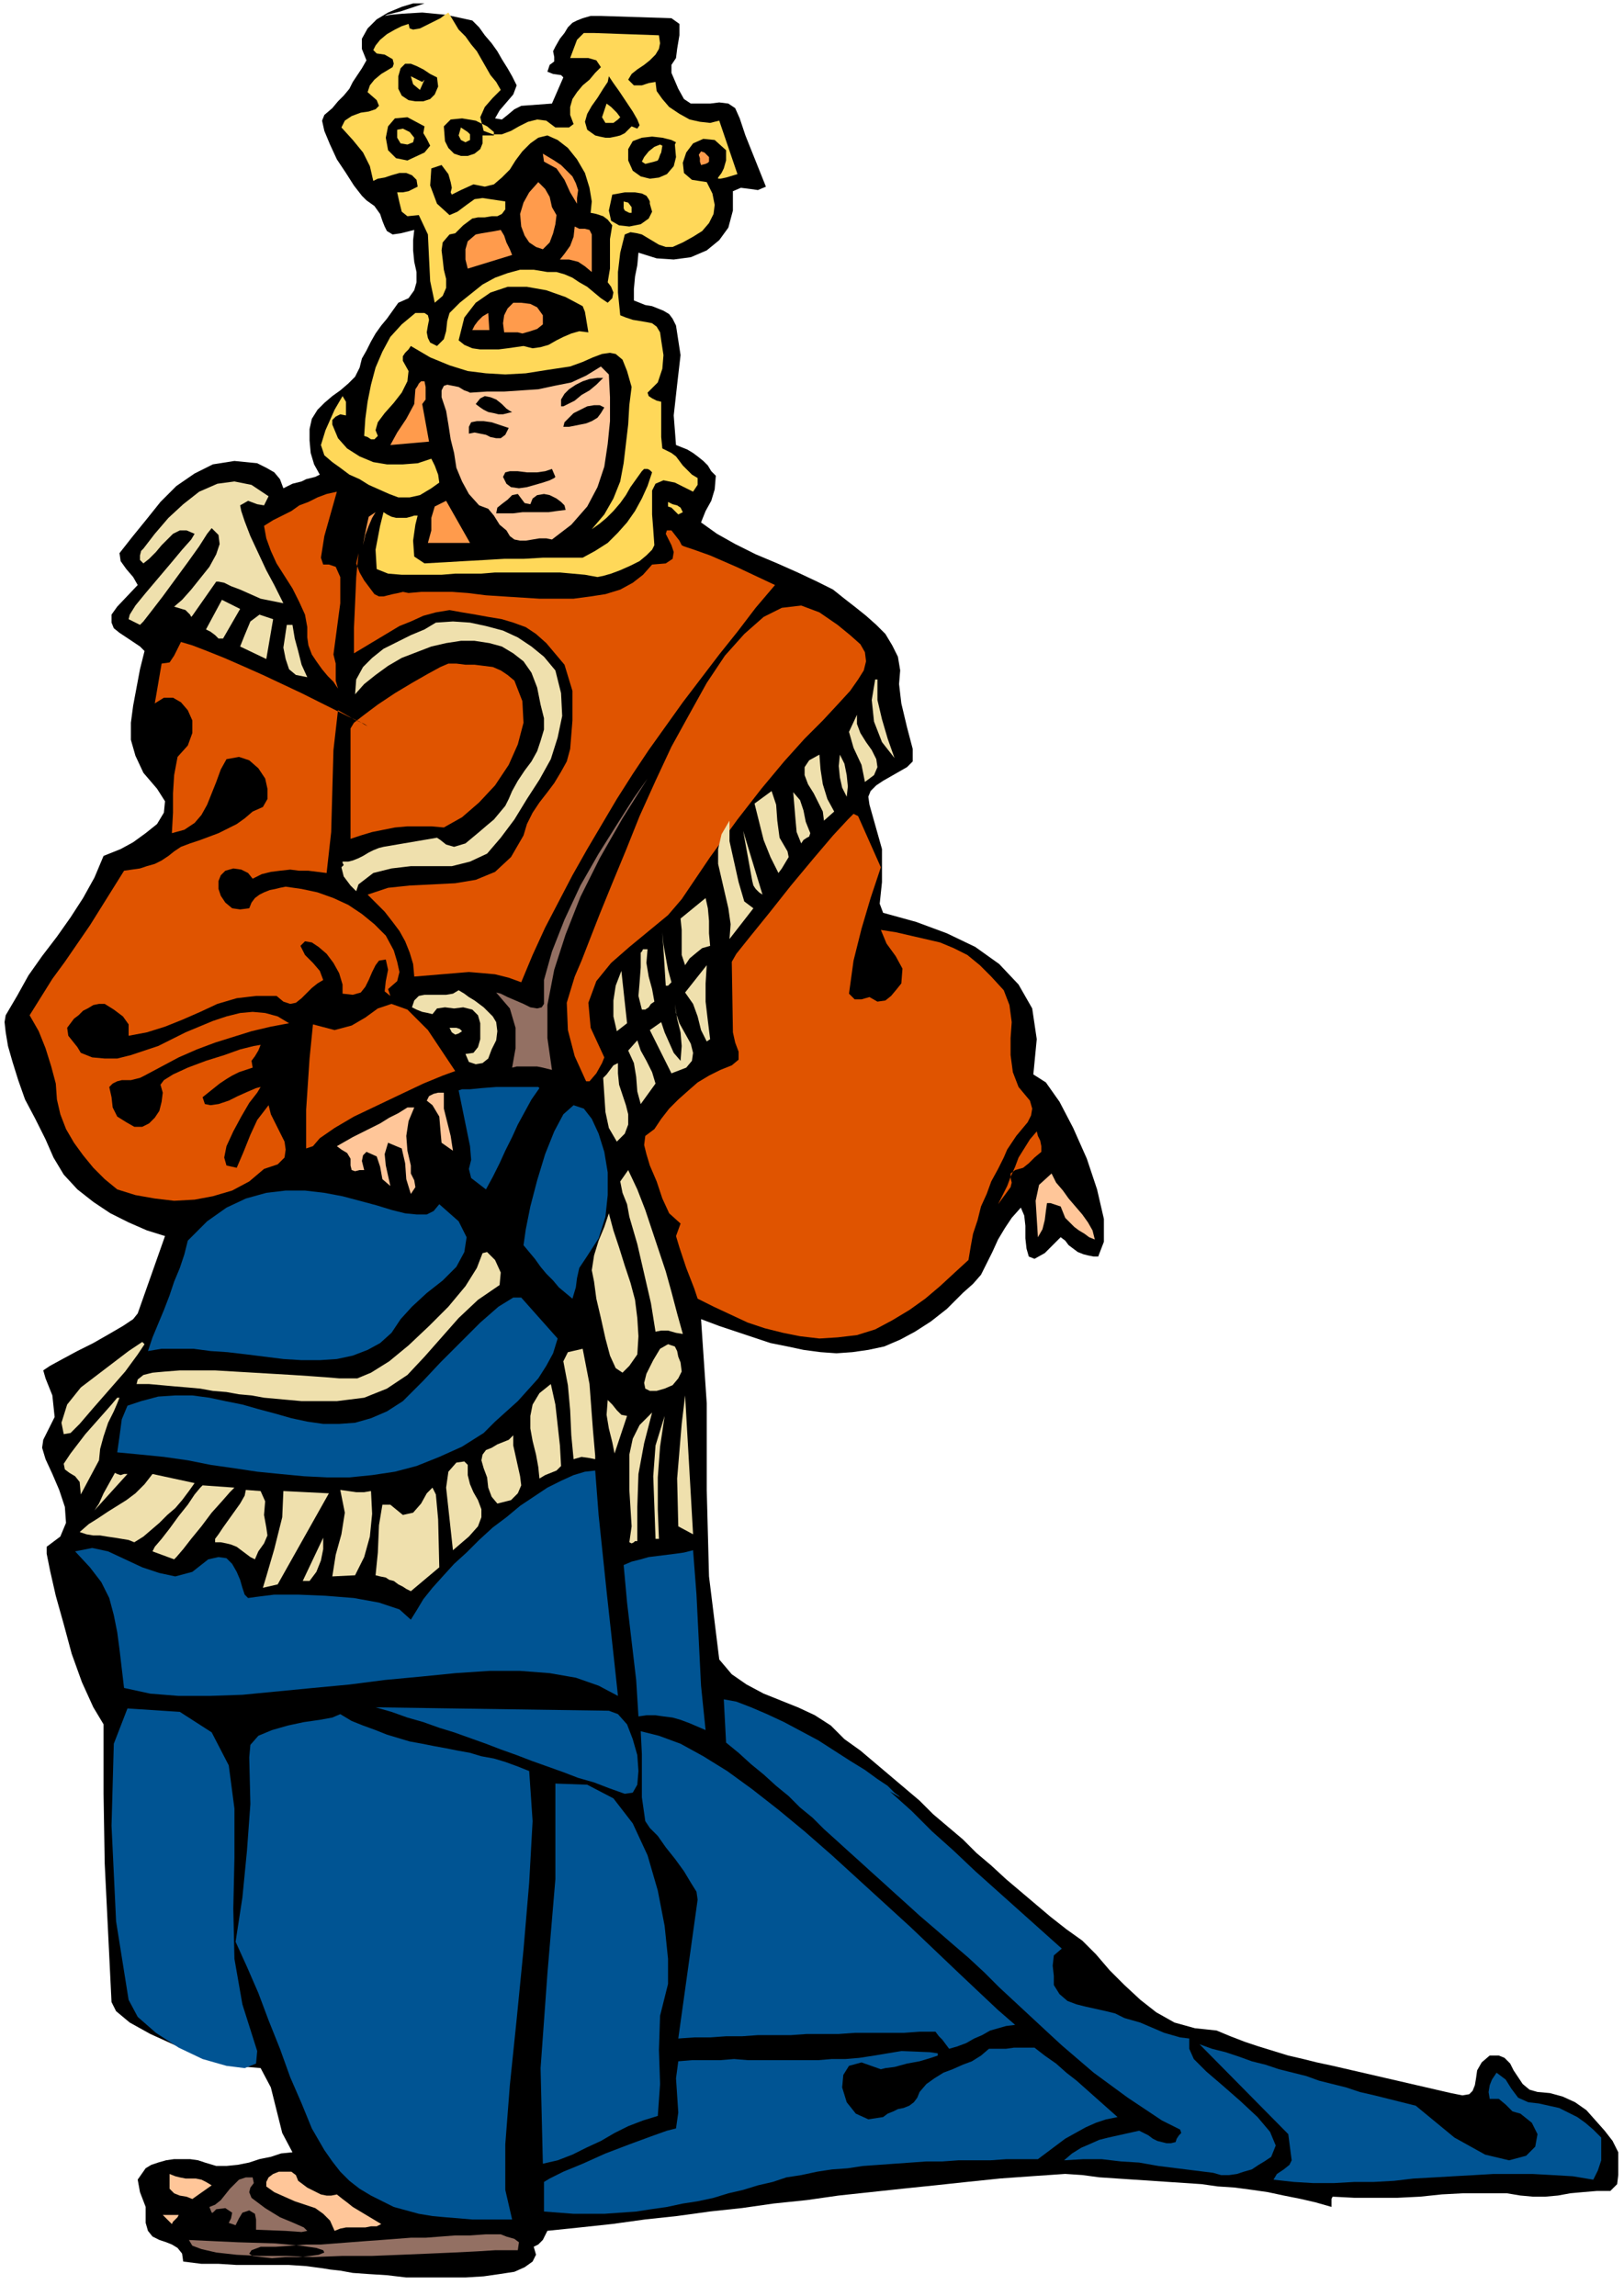 <svg xmlns="http://www.w3.org/2000/svg" fill-rule="evenodd" height="2.017in" preserveAspectRatio="none" stroke-linecap="round" viewBox="0 0 1427 2017" width="1.427in"><style>.pen1{stroke:none}</style><path class="pen1" style="fill:#000" d="m415 18 6 6 5 7 6 7 5 7 4 7 5 8 4 7 4 8-3 8-6 7-6 7-4 7 6 1 5-4 6-5 6-3 27-2 10-23-2-2-7-1-5-2 2-6 4-3v-4l-1-5 2-4 4-7 4-5 3-5 4-4 4-2 5-2 7-2h9l62 2 7 5v10l-2 12-1 8-4 6v7l3 7 3 7 5 9 6 4h17l8-1 8 1 6 4 4 9 5 15 6 15 6 15 6 15-7 3-7-1-8-1-7 3v17l-4 15-8 11-11 9-14 6-15 2-15-1-16-5-1 11-2 10-1 11v10l5 2 5 2 6 1 5 2 5 2 5 3 3 4 3 6 4 26-3 26-3 27 2 26 5 2 5 2 5 3 4 3 5 4 4 4 3 5 4 4-1 12-3 10-5 9-4 10 14 10 16 9 18 9 19 8 18 8 17 8 14 7 10 8 9 7 10 8 9 8 8 8 6 10 5 10 2 12-1 12 2 17 5 21 5 19v11l-5 5-7 4-7 4-7 4-6 4-5 5-2 5 1 7 11 39v29l-2 19 3 8 29 8 27 10 25 12 21 15 17 18 12 21 4 27-3 31 11 7 12 17 12 23 12 27 9 27 6 26v20l-5 13h-4l-5-1-4-1-5-2-4-3-4-3-3-4-4-3-14 14-9 5-5-2-2-7-1-9v-11l-1-9-3-7-8 9-6 9-6 10-5 11-5 10-5 10-7 8-9 8-14 14-14 11-14 9-13 7-14 6-14 3-14 2-14 1-14-1-15-2-14-3-15-3-15-5-15-5-15-5-16-6 5 74v76l2 76 9 73 11 13 13 9 15 8 15 6 15 6 15 7 14 9 12 12 14 10 13 11 13 11 13 11 13 11 12 12 13 11 13 11 12 12 13 11 13 12 13 11 13 11 13 11 14 11 14 10 12 12 12 14 13 13 14 13 14 11 16 9 18 5 19 2 12 5 13 5 12 4 13 4 13 4 13 3 12 3 14 3 13 3 13 3 13 3 13 3 13 3 13 3 13 3 13 3 10 2 6-1 3-3 2-5 1-6 1-7 4-7 7-6h8l5 2 5 5 3 6 4 6 4 6 6 5 7 2 11 1 11 3 11 5 10 7 8 9 8 9 7 9 5 10v20l-1 8-6 6h-12l-12 1-11 1-11 2-11 1h-11l-11-1-12-2h-38l-19 1-19 2-20 1h-38l-19-1-1 2v7l-14-4-13-3-15-3-14-3-14-2-15-2-15-1-14-2-15-1-15-1-15-1-15-1-15-1-15-1-15-2-15-1-29 2-28 2-29 3-28 3-29 3-28 3-28 3-28 4-29 3-28 4-28 3-29 4-28 3-29 4-28 3-29 3-2 4-2 4-4 4-4 2 2 7-3 6-7 5-9 4-13 2-14 2-16 1h-52l-17-2-16-1-14-1-11-2-9-1-6-1-15-2-15-1h-46l-16-1h-15l-16-2-1-7-4-5-5-3-5-2-6-2-6-3-4-5-2-7v-14l-5-13-2-11 7-10 5-3 6-2 7-2 7-1h14l7 1 6 2 10 3h9l10-1 10-2 9-3 10-2 9-3 10-1-9-17-5-20-5-20-9-17-12-1-19-4-21-6-23-9-22-10-18-10-12-10-4-8-3-61-3-61-1-61v-61l-9-15-10-22-9-25-7-26-7-25-5-22-3-15v-6l12-9 5-12-1-14-5-15-6-14-6-13-3-10 1-7 10-20-2-19-6-15-2-7 6-4 11-6 13-7 14-7 14-8 12-7 9-6 4-5 24-68-16-5-16-7-16-8-15-10-14-11-12-13-9-15-7-16-9-18-9-17-6-17-5-16-4-14-2-12-1-9 1-6 10-17 10-18 12-17 13-17 12-17 11-17 10-18 8-19 5-2 10-4 11-6 11-8 10-8 6-10 1-10-7-11-12-14-7-15-4-14v-15l2-15 3-16 3-16 4-16-4-4-6-4-6-4-6-4-5-4-2-5v-7l5-7 18-19-4-7-6-7-5-7-1-7 11-14 13-16 12-15 14-14 16-11 16-8 19-3 20 2 8 4 7 4 5 6 3 8 4-2 4-2 4-1 4-1 4-2 4-1 4-1 4-2-5-9-3-10-1-11v-10l2-9 5-8 6-6 7-6 7-5 7-6 6-6 4-8 2-8 4-7 4-8 4-7 5-7 5-6 5-7 5-7 9-4 5-7 2-7v-9l-2-9-1-10v-9l1-9-12 3-7 1-5-3-2-4-2-5-2-6-5-7-7-5-4-4-7-9-7-11-8-12-6-13-5-12-2-9 2-5 7-6 5-6 5-5 5-6 3-6 4-6 4-6 4-7-4-10v-9l5-9 8-8 10-6 12-5 10-3h10l-21 7-12 3-2 1 5-1 11-1 17-1 21 2 23 5z"/><path class="pen1" d="m403 26 6 6 5 7 5 6 4 7 4 7 4 7 5 6 4 7-7 7-7 8-4 9 3 12 8 3h8l8-3 7-4 8-4 8-2 8 1 8 6h12l4-3-3-8v-7l2-7 4-6 5-6 6-5 5-6 5-5-4-6-7-2h-16l3-8 3-8 6-6h9l57 2 1 7-1 5-3 5-5 5-5 4-6 4-5 4-3 5 5 5h7l6-2 6-1 1 8 5 7 6 7 9 6 9 5 9 2 9 1 8-2 16 47-10 3-5 1h-2v-1l3-4 2-4 2-7v-9l-10-9-10-1-9 4-6 8-3 9 1 9 7 6 13 2 5 10 2 10-1 8-4 8-6 7-8 5-9 5-9 4h-6l-6-2-5-3-5-3-5-3-4-1-6-1-5 2-4 16-2 17v18l2 20 5 2 6 2 6 1 6 1 5 1 4 3 3 5 1 7 2 13-1 12-4 12-9 9 1 3 3 2 4 2 4 1v31l1 10 4 2 4 2 4 3 3 4 3 4 4 4 4 4 5 3v6l-2 3-2 3-16-8-10-2-7 3-3 6v21l1 13 1 14-2 4-5 5-6 5-8 4-9 4-8 3-7 2-5 1-11-2-11-1-11-1h-57l-12 1h-23l-12 1h-35l-12-1-10-4-1-17 4-21 3-12 3 2 4 2 4 1h9l4-1 3-1h3l-2 8-2 14 1 14 9 6 18-1 17-1 18-1 17-1h17l17-1h35l11-6 11-7 9-9 8-9 7-10 6-11 5-11 4-12-2-2-2-1h-3l-2 2-5 7-5 7-4 7-5 7-6 7-6 6-6 5-7 5 11-13 8-14 6-15 3-16 2-17 2-17 1-17 2-16-4-14-4-10-6-5-5-1-7 1-8 3-9 4-11 4-20 3-19 3-18 1-17-1-16-2-16-5-17-7-17-10-2 3-3 3-2 3v4l5 9-1 9-5 10-7 9-8 9-6 8-2 7 2 5-3 3h-3l-3-2-3-1 1-15 2-15 3-15 4-15 6-14 7-13 10-11 12-10h8l3 2 1 4-1 5-1 6 1 5 2 4 6 3 6-6 2-7 1-9 2-7 9-9 10-8 10-8 11-6 11-4 11-3h12l12 2h8l7 2 7 3 6 4 7 4 6 5 6 5 6 4 4-4 1-5-2-5-3-4 2-12v-26l2-12-4-5-4-3-6-2-5-1 1-10-2-12-4-13-7-12-8-10-9-7-9-4-8 2-7 5-7 7-6 8-5 8-7 7-7 6-8 2-10-2-11 5-6 3-2 1-1-2 1-4-1-5-2-7-6-8-9 3-1 15 6 16 11 10 7-3 8-6 7-5 7-1 20 3v7l-3 4-4 2h-5l-6 1h-6l-5 1-4 3-4 3-4 4-3 3-5 1-6 7-1 7 1 8 1 9 2 8v8l-3 7-7 6-4-19-1-20-1-21-8-17-10 1-5-4-2-8-2-9h5l5-1 4-2 4-2-1-6-4-4-5-2h-6l-7 2-6 2-6 1-4 2-3-13-6-12-9-11-10-11 3-6 6-4 8-3 7-1 6-2 3-3-2-5-8-7 2-6 4-5 6-5 5-3 5-3 1-3-1-4-7-4-7-1-3-3 2-4 4-5 6-5 7-4 6-3 6-2 1 4 3 1 6-1 6-3 6-3 6-3 4-3 3-2 9 15zm-30 44-2 2-10-5 2 7 6 5 4-9zm182 41 5 2 2-3-2-5-4-7-6-9-6-9-5-7-4-6-1 5-4 6-5 8-5 7-4 7-2 7 2 7 7 5 4 1 5 1h4l5-1 4-1 4-2 3-3 3-3zm-12-6 2-2-3-4-5-5-4-3-4 12 3 5h7l4-3zm-119 14h10v-3l-6-5-10-5-12-2-10 1-6 6 1 13 3 6 5 5 6 2h6l6-2 5-4 2-5v-7zm-51-8-15-8-11 1-6 7-2 10 2 11 7 7 10 2 15-7 5-6-3-6-3-5 1-6zm-9 10-4-5-6-3-5 1v7l3 5 6 1 5-2 1-4zm49 2v-5l-2-2-3-2-3-2-2 7 2 4 4 2 4-2zm180 4 1-2-4-2-8-2-9-1-9 1-8 3-4 7v10l4 9 7 5 8 2 8-1 7-3 6-7 2-8-1-11zm-12 7 1-6-2-1-5 2-5 4-4 5-2 4 3 2 8-2 3-1 1-2 1-3 1-2zm-26 53v-5l-3-4-4-1v6l1 2 2 1 2 1h2zm-43 82-15-8-17-6-17-3h-17l-15 5-13 9-10 13-5 20 5 4 7 3 7 1h16l8-1 7-1 7-1 8 2 7-1 7-2 7-4 6-3 7-3 7-2 8 1-1-6-1-6-1-6-2-5zM384 68l-6-3-6-4-6-3-5-2h-5l-4 4-2 7v11l3 6 6 4 6 1h7l6-2 4-4 3-7-1-8zm187 111v-2l-1-2-2-3-4-2-6-1h-9l-11 2-3 14 2 9 7 4 9 1 10-2 7-5 3-6-2-7zm29 271-2-4-3-2-4-1-4-2v4l3 1 3 3 3 3 4-2zm-296-85v-12l-3-5-7 12-8 18-4 13 3 9 7 6 7 5 8 6 9 4 8 5 9 4 9 4 8 3h10l9-2 10-6 7-5-1-7-3-8-3-6-12 4-13 1h-14l-12-2-12-5-11-7-8-9-5-12v-4l3-3 4-2 5 1z" style="fill:#ffd859"/><path class="pen1" d="m535 329 1 20v21l-2 20-3 20-6 18-9 17-14 16-17 13-5-1h-6l-6 1-6 1h-5l-5-1-4-3-3-5-6-5-5-8-5-6-8-3-9-10-6-11-5-12-2-13-3-12-2-13-2-12-4-12v-6l2-4 3-1 5 1 5 1 5 3 3 1 2 1 15-1h15l15-1 15-1 14-3 15-3 13-6 13-8 7 7zm-88 47-3-1-6-2-6-2-7-1h-6l-5 1-2 4v6l5-1 5 1 5 1 4 2 5 1h4l4-3 3-6zm3-14-2-1-3-2-4-4-5-4-5-2-5-1-4 2-4 5 4 3 3 2 4 2 5 1 4 1h4l4-1 4-1zm81-4-4-2h-5l-6 1-6 3-6 3-4 4-4 4-1 4h5l5-1 5-1 5-1 5-2 5-3 3-4 3-5zm-1-26h-5l-7 1-6 2-6 3-6 4-4 4-3 5v6h2l4-2 6-3 6-5 7-4 6-5 4-4 2-2zm-33 116-1-4-3-3-4-3-6-3-5-1-6 1-4 3-2 5-5-1-3-4-3-4-5 1-4 4-4 3-5 4-1 5h15l8-1h23l7-1 8-1zm-12-36-6 2-7 1h-9l-8-1h-7l-4 1-2 4 3 6 4 3 7 1 7-1 7-2 7-2 6-2 4-2 1-1-3-7zm439 619 4 8 6 7 5 7 6 7 6 7 5 7 4 7 2 8-5-2-4-3-5-3-4-3-4-4-4-4-2-5-2-5-3-1-3-1-3-1h-3l-1 7-1 8-2 8-4 7-1-16-1-16 3-14 11-10zm-534-71v14l3 12 3 12 2 13-10-7-1-11-1-12-6-10-5-4 2-4 4-2 4-1h5zm-26 13-5 12-2 13 1 13 3 13v7l3 6 1 6-4 6-4-13-1-14-3-13-12-5-3 10 1 10 2 9 2 9-7-6-2-11-3-9-9-4-3 3-1 5 1 4 1 4h-4l-4 1-3-1-1-4v-6l-3-5-5-3-4-3 7-4 7-4 8-4 8-4 8-4 8-5 8-4 8-5h6zm-102 943 4 3 4 3 4 2 4 2 4 2 5 1h4l5-1 5 4 4 3 5 4 5 3 5 3 5 3 5 3 5 3-4 2h-5l-5 1h-17l-5 1-5 2-4-9-6-6-7-5-9-3-9-3-9-4-9-4-7-5v-4l2-4 4-3 5-2h11l4 3 2 5zm-76 4-17 12-5-2-6-1-5-2-4-4v-13l5 2 4 1 5 1h9l5 1 4 2 5 3zm-29 26-1 2-2 2-2 2-1 2-8-8h14z" style="fill:#ffc699"/><path class="pen1" d="M430 290h-15l2-4 3-4 4-4 5-3 1 15zm47-13v8l-5 4-6 2-7 2-4-1h-12l-1-8 1-7 3-6 5-5h7l8 1 6 3 5 7zm-27-53-39 12-2-8v-9l2-7 7-6 5-1 6-1 6-1 5-1 3 5 2 6 3 6 2 5zm70-18v33l-6-5-6-4-8-2h-8l4-5 5-7 3-8 1-9 4 2h5l4 1 2 4zm-31-17-1 8-2 8-3 8-6 6-6-2-6-4-4-6-3-8-1-11 3-10 5-9 8-9 6 6 4 7 2 9 4 7zm18-15 1-7-2-6-3-6-5-5-5-5-6-4-5-3-5-3 1 7 11 6 7 10 5 11 6 10v-5zm116-36v4l-1 1-2 1-4 1-1-3v-3l-1-3 2-3 3 1 2 2 2 2zM319 479l1-6 2-10 2-9 6-4-3 5-3 7-3 8-2 9zm57-2 3-11v-11l3-10 10-5 21 37h-37zm-3-142 1 5v11l-3 4 6 33-34 3 6-11 8-12 7-13 1-13 2-3 1-2 2-2h3z" style="fill:#ff9b4c"/><path class="pen1" d="m297 624-4 35-1 36-1 36-4 36-8-1-8-1h-8l-8-1-9 1-8 1-8 2-8 4-4-5-6-3-7-1-7 2-4 4-2 5v7l2 6 4 6 6 5 7 1 8-1 2-5 3-4 4-3 4-2 5-2 5-1 4-1 5-1 14 2 14 3 14 5 13 6 12 8 11 9 10 10 7 13 3 10 2 9-2 8-8 7 2 6-5-4 1-9 2-10-2-9-6 1-3 4-3 6-3 7-3 6-4 5-7 2-9-1v-8l-3-10-5-9-6-8-7-6-6-4-6-1-4 4 4 8 7 7 6 7 3 8-5 3-5 4-5 5-4 4-5 4-5 1-6-2-6-5h-18l-17 2-17 5-15 7-16 7-15 6-16 5-16 3v-10l-5-7-8-6-8-5h-5l-5 1-5 3-4 2-4 4-4 3-3 4-3 4 1 7 4 5 4 5 3 5 10 4 11 1h11l12-3 12-4 12-4 12-6 12-6 12-5 12-5 12-4 12-3 11-1 11 1 11 3 10 6-16 3-17 4-16 5-16 5-16 6-16 7-15 8-15 8-4 2-4 1-4 1h-8l-4 1-4 2-3 3 2 9 1 9 4 8 8 5 7 4h7l6-3 5-5 4-6 2-8 1-8-2-7 3-4 8-5 13-6 16-6 16-5 14-5 12-3 6-1-2 5-3 5-3 4 1 6-6 2-6 2-6 3-5 3-6 4-5 4-5 4-5 4 2 6 5 1 7-1 9-3 8-4 9-4 7-3 4-1-3 5-7 9-7 12-7 13-6 13-2 10 2 7 9 2 6-14 6-15 6-13 10-13 2 8 4 8 4 8 4 8 1 7-1 7-6 6-12 4-13 11-15 8-17 5-16 3-18 1-17-2-17-3-16-5-11-9-10-10-9-11-8-11-7-12-5-13-3-13-1-14-4-15-5-16-6-15-8-14 10-16 10-16 11-15 11-16 11-16 10-16 10-16 10-16 7-1 7-1 6-2 7-2 6-3 6-4 5-4 6-4 8-3 9-3 8-3 8-3 8-4 8-4 7-5 7-6 9-4 4-7v-9l-2-9-6-9-8-7-9-3-11 2-5 9-4 11-4 10-4 10-5 9-6 7-9 6-11 3 1-18v-17l1-16 3-16 9-10 4-11v-11l-4-9-6-7-7-4h-8l-8 5 6-35 7-1 4-6 3-6 3-6 10 3 13 5 15 6 16 7 18 8 17 8 17 8 16 8 14 7 12 6 9 4 5 3 2 1-3-2-9-4-14-8zm477 138-9 27-8 27-7 28-4 29 5 5h6l7-2 7 4 7-1 5-4 5-6 4-5 1-13-6-11-8-11-5-12 13 2 13 3 13 3 13 3 12 5 12 6 11 9 10 10 11 12 5 13 2 15-1 14v15l2 15 5 13 10 12 2 7-1 6-3 6-5 6-5 6-4 6-4 6-3 7-5 10-6 11-4 11-5 11-3 12-4 12-2 11-2 12-12 11-13 12-13 11-14 10-15 9-15 8-16 5-17 2-16 1-17-2-15-3-16-4-15-5-15-7-15-7-14-7-3-9-7-18-6-18-3-10 4-11-10-9-6-13-5-15-6-14-3-10-2-8 1-8 8-6 6-9 7-9 8-8 9-8 8-7 10-6 10-5 10-4 6-5v-7l-3-8-2-9-1-62 4-7 12-15 17-21 19-24 20-24 17-20 13-14 5-5 4 2 20 45zm-175 28 25-37 24-33 21-27 20-24 18-20 16-16 13-14 11-12 7-10 5-8 2-8-1-8-4-7-9-8-11-9-16-11-16-6-17 2-16 8-17 15-17 19-16 24-15 27-16 29-14 30-14 31-12 30-12 29-11 27-9 23-7 18-6 14-7 23 1 24 6 23 10 22h3l6-7 5-9 2-5-12-26-2-22 7-19 13-16 16-14 17-14 17-14 12-14zM452 598l-6-5-6-4-7-3-8-1-8-1h-8l-8-1h-7l-7 3-11 6-14 8-15 9-15 10-12 9-9 7-3 5v97l9-3 10-3 10-2 10-2 11-1h21l11 1 16-9 15-13 14-15 12-18 8-18 5-19-1-19-7-18zm229-84-34-16-23-10-14-5-6-2-3-1-2-1-2-4-7-9h-4l-1 3 2 4 3 6 2 6-1 6-6 4-12 1-8 9-9 7-11 6-13 4-13 2-15 2h-30l-16-1-16-1-15-1-16-2-14-1h-27l-11 1-5-1-4 1-5 1-4 1-4 1h-4l-4-2-3-4-6-8-4-7-3-8 2-9-2 21-1 23-1 22v22l10-6 10-6 10-6 10-6 10-4 11-5 11-3 12-2 11 2 12 2 11 2 12 2 10 3 11 4 9 6 9 8 16 19 7 23v26l-2 25-3 11-5 9-6 10-6 8-7 9-6 9-5 10-3 10-11 19-14 13-17 7-18 3-20 1-20 1-19 2-18 6 8 8 7 7 7 9 6 8 5 9 4 10 3 10 1 11 12-1 12-1 12-1 12-1 12 1 11 1 12 3 11 4 10-24 11-24 12-23 12-23 13-23 13-22 13-22 14-22 14-21 15-21 15-21 16-21 16-21 16-20 16-21 17-20zM400 941l-24-36-18-18-14-5-12 4-11 8-12 7-15 4-19-5-3 30-3 45v34l6-2 6-7 13-9 17-10 21-10 21-10 19-9 17-7 11-4zM293 575l6-45v-23l-4-9-6-2h-5l-2-6 3-19 11-39-9 2-8 3-8 4-8 3-7 5-8 4-8 4-8 5 2 11 4 11 5 11 7 11 7 11 6 12 5 11 2 11v9l1 7 3 8 4 6 5 7 5 6 5 5 4 6-2-7v-15l-2-8zm622 437v-5l-1-5-2-4-1-4-6 7-5 8-5 8-3 8-4 9-3 8-4 8-4 8 11-15 1-4-1-4v-4l4-3 7-2 5-4 5-5 6-5z" style="fill:#e05400"/><path class="pen1" d="M771 597v18l4 17 5 17 6 17-11-14-7-18-2-19 3-18h2zm-11 90 8-6 3-7-1-7-4-8-5-7-5-8-3-8v-8l-7 15 4 14 7 15 3 15zm-27 26-9 8-1-8-4-8-4-8-5-8-3-8v-7l4-6 9-5 1 13 2 13 4 13 6 11zm11-13-4-8-2-9-1-10 1-10 4 8 2 10 1 10-1 9zm-52 48-7-12-2-15-1-14-4-12-15 11 4 16 4 16 6 15 7 14 3-4 3-5 3-5-1-5zm20-16-4-10-2-10-3-9-6-7 1 12 1 12 1 11 4 10 2-3 3-2 2-1 1-3zm-58 60 8 6-21 27 1-13-2-14-3-13-3-13-3-13v-13l3-13 7-12v18l4 18 4 18 5 17zm16-6-3-2-3-3-2-3-1-4-8-44 17 56zm-46 45-1-11v-11l-1-11-2-9-22 18 1 10v22l3 9 4-6 6-5 5-4 7-2zm-34 32-1 1-1 1-1 1h-2l-3-47 1 11 2 11 2 11 3 11zm-21-29-1 12 2 12 3 11 2 11-3 2-2 3-3 2h-3l-3-12 1-12 1-13v-13l1-1 1-2h4zm55 79-3 2-5-10-3-12-4-11-7-10 19-24-1 16v16l2 17 2 16zm-82-7-3-13v-14l2-13 5-13 5 46-9 7zm48 37 13-5 5-6 1-7-2-8-5-9-5-9-3-9-1-8 2 13 3 12 1 12-1 13-6-7-4-9-4-9-3-9-10 7 19 38zm-14 9-13 18-3-11-1-13-2-12-5-11 8-9 3 9 5 9 5 10 3 10zm-33-18-4 2-3 4-3 4-3 3 1 15 1 15 3 14 7 12 7-7 3-8v-9l-2-8-3-9-3-9-1-10v-9zM236 436l-4 8-6-1-8-3-7 4 1 5 3 9 5 13 7 15 7 15 7 13 5 10 3 6-10-2-10-2-9-4-9-4-8-3-6-3-5-1h-2l-21 30-1 1-1-2-4-4-10-3 7-6 8-9 8-10 8-10 6-11 3-9-1-8-6-6-4 5-7 11-10 14-11 15-11 15-10 13-7 9-3 3-10-5 1-4 5-8 9-11 11-13 11-13 10-12 8-9 3-5-7-3h-6l-6 3-5 5-5 5-5 6-6 6-5 4-3-3v-4l1-4 2-2 10-13 12-14 13-12 14-11 16-7 15-2 15 3 15 10zm-40 125 15-26-16-8-14 26 4 2 4 3 3 3h4zm38 18 6-35-12-4-8 6-5 12-4 10 23 11zm23-30h-5l-3 20 2 10 3 9 6 5 10 2-5-11-3-12-3-11-2-12zm343 623-6-1-7-2h-6l-5 1-4-25-6-26-6-26-7-24-2-11-4-10-2-10 7-10 8 17 7 18 6 18 6 18 6 18 5 18 5 19 5 18zm-40 18 1-16-1-16-2-16-4-15-5-15-5-16-5-15-4-15-4 12-5 12-4 13-2 13 2 10 2 15 4 17 4 18 4 15 5 11 6 4 6-6 7-10zm-121-61-19 13-17 16-15 17-15 17-15 16-18 12-20 8-24 3h-31l-11-1-11-1-11-1-11-2-11-1-11-2-12-1-11-2-11-1-12-1-11-1-11-1h-11l1-4 5-4 8-2 11-1 13-1h31l17 1 17 1 17 1 17 1 15 1 14 1 12 1h16l12-5 16-10 17-14 18-17 17-17 15-18 10-16 5-13 4-1 7 7 5 11-1 11zm127 86 2-8 6-12 6-10 7-4 6 2 2 4 1 5 2 5 1 8-3 6-5 6-7 3-7 2h-6l-4-2-1-5zm-495 4-12 15-5 16 2 10 6-1 8-8 12-14 14-16 14-16 11-15 6-9-2-2-12 8-42 32zm433 63-2-21-1-22-2-22-4-21 4-8 13-3 6 31 3 40 2 23v3l-5-1-7-1-7 2zm-11 6-4 4-5 2-5 2-5 3-1-10-2-11-3-12-2-11v-11l2-10 6-10 10-8 4 18 2 18 2 18 1 18zm116 60-7-122-3 25-4 48 1 42 13 7zm-69-71-2-10-3-12-2-12 1-13 4 4 4 5 4 4 5 1-11 33zm-453 6 1-10 3-11 4-12 5-10 3-7 2-5h-2l-5 6-23 26-13 17-6 9 1 5 4 3 5 3 4 5 1 11 16-30zm486-42-11 11-6 12-3 14v31l1 16 1 16-2 14 2 1 2-1 1-1h2v-30l1-29 5-27 7-27zm6 111h-3l-1-28-1-27 2-27 8-26-4 27-2 27v28l1 26zm-128-91-4 4-5 2-5 2-5 3-5 2-3 4-1 5 2 7 3 8 1 9 3 8 5 6 12-3 6-6 3-7-1-8-2-9-2-9-2-9v-9zm-40 26v9l2 8 3 7 4 7 3 8v7l-3 8-8 9-14 12-6-55 2-14 7-8 7-1 3 3zm-299 8-29 32 4-6 4-9 5-9 5-9 2 1 3 1 3-1h3zm6 60-5-2-6-1-6-1-7-1-6-1h-6l-6-1-6-2 8-7 8-5 9-6 8-5 8-5 8-6 8-8 7-9 37 8-5 7-6 8-6 7-7 6-7 7-7 6-7 6-8 5zm268 22-1-42-2-22-3-6-5 5-5 9-7 8-9 2-11-9h-7l-3 18-1 24-2 20 4 1 5 1 3 2 4 1 4 3 4 2 3 2 4 2 25-21zm-180-70-28-2-2 2-5 6-6 9-8 10-8 11-7 9-6 7-2 4 19 7 2-2 6-7 7-9 9-11 9-12 9-10 7-8 4-4zm18 63-4-2-4-3-4-3-4-3-5-2-4-1-5-1h-5v-3l3-4 4-6 5-7 5-7 5-7 4-7 1-5 13 1 4 9-1 12 2 11 1 7-3 7-5 7-3 7zm102-60 1 20-2 20-5 18-8 16-20 1 3-19 5-18 3-19-4-20 7 1 7 1h7l6-1zm-82 82 45-80-40-2-1 23-7 28-7 24-3 10 13-3zm28-3h-6l18-38v10l-2 10-4 10-6 8zm216-800 5 20 1 20-4 19-6 19-10 18-11 17-11 18-12 16-12 14-15 7-16 4h-36l-17 2-16 4-13 10-2 6-5-5-6-8-2-8 1-1 1-1-1-2v-1h5l4-1 5-2 4-2 5-3 4-2 5-2 4-1 47-8 3 2 5 4 7 2 10-3 6-5 6-5 7-6 6-5 5-6 5-6 3-6 3-7 5-9 6-9 6-8 5-9 3-9 3-10v-10l-3-12-3-15-5-13-7-10-9-7-10-6-11-3-13-2h-12l-13 2-13 3-13 5-13 5-12 7-11 8-10 8-8 9 1-13 6-11 8-8 10-8 12-6 12-6 12-5 10-6 15-1 15 1 14 3 15 4 13 6 12 8 11 9 10 12zm-52 309 1 8-1 8-4 8-3 8-5 4-6 1-6-2-3-7 7-1 4-5 2-7v-14l-2-7-5-5-8-2-8 1-8-1-7 1-4 5-4-1-5-1-5-2-4-2 2-6 4-4 5-1h19l6-1 5-3 5 3 4 3 5 3 4 3 4 3 4 4 4 4 3 5zm-30 8-2-2-3-1h-6l2 4 3 2 3-1 3-2z" style="fill:#efe0ad"/><path class="pen1" d="m523 1292 3 39 7 67 7 64 3 28-17-9-20-7-23-4-26-2h-27l-30 2-30 3-32 3-31 4-32 3-31 3-31 3-29 1h-27l-25-2-23-5-2-17-2-17-2-15-3-15-4-15-7-14-10-13-13-14 15-3 14 3 15 7 15 7 15 5 14 3 15-4 14-11 9-2 7 1 5 5 4 7 3 7 2 7 2 6 3 3 7-1 16-2h21l24 1 25 2 22 4 18 6 10 9 5-8 6-10 8-10 9-10 10-11 11-10 11-11 12-11 12-9 12-10 12-8 12-8 12-6 11-5 10-3 9-1zm-49-336-7 10-6 11-6 11-5 11-6 12-5 11-6 12-6 11-13-10-2-8 2-8-1-12-10-49 3-1h7l10-1 13-1h37l1 1zm41 149 11-17 6-19 2-19v-20l-3-18-5-16-6-13-7-9-9-3-9 8-8 15-8 20-7 23-6 23-4 20-2 14 5 6 5 6 5 7 5 6 6 6 5 6 6 5 6 5 3-10 1-8 2-9 6-9zm-25 71-32-36h-7l-13 8-16 14-17 17-18 18-15 16-12 12-6 6-14 9-14 6-14 4-14 1h-14l-14-2-14-3-14-4-15-4-14-4-15-3-14-3-15-2h-15l-15 1-15 4-12 4-5 12-2 15-2 14 21 2 20 2 21 3 20 4 21 3 20 3 20 2 21 2 20 1h20l20-2 20-3 19-5 20-8 20-9 19-12 10-10 10-9 10-9 9-10 9-10 7-11 6-11 4-13zm-104-118-5 6-6 3h-9l-10-1-12-3-13-4-15-4-15-4-16-3-17-2h-17l-17 2-18 5-17 8-17 12-17 17-3 12-4 12-5 12-4 12-5 13-5 12-5 12-4 12 12-2h28l15 2 15 1 17 2 16 2 16 2 16 1h16l15-1 14-3 13-5 11-6 10-9 8-12 10-11 13-12 14-11 12-12 7-13 2-13-7-14-17-15zm201 685-7 28-1 30 1 30-2 28-13 4-13 5-12 6-12 7-13 6-12 6-13 5-13 3-2-84 6-83 7-83v-84l28 1 23 12 17 22 13 28 9 31 6 31 3 29v22zm-374 18-7-40-1-44 1-45v-43l-5-38-15-29-28-18-46-3-12 31-2 72 4 84 11 69 8 15 16 14 20 13 21 10 21 6 16 2 10-4 1-11-13-41zm252-205-10-4-11-4-10-3-11-2-10-3-11-2-10-2-11-2-10-2-11-2-10-3-10-3-10-4-11-4-10-4-10-6-7 3-11 2-14 2-14 3-14 4-12 5-7 8-1 11 1 41-3 41-4 41-6 39 10 22 10 23 9 24 10 25 9 25 10 23 9 22 11 19 7 10 7 9 8 8 9 7 10 6 10 5 10 5 11 3 11 3 12 2 11 1 12 1 12 1h35l-6-26v-40l4-52 6-58 6-61 5-59 3-54-3-44zm144-194 3 39 2 40 2 40 4 39-7-3-7-3-8-3-7-2-8-1-7-1h-8l-7 1-2-32-4-34-4-34-3-33 7-3 8-2 7-2 8-1 8-1 8-1 7-1 8-2zm-74 141-205-3 14 4 14 5 14 4 14 5 13 4 14 5 14 5 13 5 14 5 13 5 14 5 14 5 13 5 14 4 13 5 14 5 7-1 4-7 1-12-1-14-4-14-5-13-8-9-8-3zm247 71 19 17 18 18 19 17 19 18 19 17 19 17 19 17 19 17-7 6-1 9 1 9v8l5 8 7 6 8 3 8 2 9 2 9 2 8 2 8 4 7 2 7 2 7 3 7 3 7 3 7 2 7 2 8 1v9l4 9 11 11 14 12 16 14 15 14 11 13 5 12-4 10-6 4-5 3-6 4-7 2-6 2-7 1h-7l-7-2-16-2-16-2-16-2-17-3-16-1-17-2h-16l-17 1 7-6 8-5 7-3 9-4 8-2 9-2 9-2 9-2 4 2 4 2 4 3 4 2 4 1 4 1h4l4-1 1-3 2-3 2-2-1-3-16-8-15-10-15-10-15-11-15-11-14-12-14-12-13-12-14-13-14-13-14-13-13-13-14-13-14-12-15-13-14-12-11-10-10-9-11-10-10-9-11-10-10-9-11-10-10-9-10-10-11-9-10-10-11-9-11-10-11-9-11-10-11-9-2-38 11 2 13 5 14 6 15 7 15 8 15 8 14 9 14 9 13 8 11 8 9 6 6 6 4 3 1 1-2-1-7-4zm554 283 10 8 5 10-2 11-8 8-15 4-21-5-27-15-34-28-12-3-12-3-12-3-13-3-12-4-12-3-12-3-11-4-12-3-12-3-12-4-12-3-11-4-12-4-12-3-11-4 78 79 3 23-2 4-5 4-6 4-3 5 18 2 17 1h18l18-1h17l18-1 17-2 18-1 17-1 18-1 17-1h35l18 1 17 1 18 3 4-8 3-9v-20l-7-7-7-6-7-5-8-4-8-4-9-2-9-2-9-1-9-4-6-8-5-8-8-6-4 6-2 5-1 6 1 6h8l6 5 6 6 7 2zm-427-58h-18l-7 1h-15l-7 6-8 5-8 3-9 4-8 3-8 5-7 5-6 7-2 5-3 4-4 3-5 2-5 1-4 2-5 2-4 3-13 2-11-5-8-10-4-13 1-11 5-8 11-3 17 6 4-1 8-1 11-3 11-2 10-3 6-2v-2l-7-1-25-1-12 2-12 2-13 2-12 1h-12l-12 1h-62l-12-1-12 1h-25l-12 1-2 15 1 15 1 15-2 14-8 2-14 5-19 7-21 8-20 9-17 7-12 6-5 3v26l13 1 13 1h27l14-1 14-1 13-2 14-2 14-3 13-2 14-3 13-4 13-3 13-4 13-3 12-4 13-2 14-3 13-2 14-1 13-2 14-1 14-1 14-1 14-1h14l14-1h28l14-1h28l8-6 8-6 8-6 9-5 9-5 9-4 9-3 10-2-9-8-9-8-9-8-9-8-9-7-9-8-10-7-9-7zm-17-20-15-13-17-16-18-17-21-20-21-20-23-21-23-21-23-21-24-21-23-19-23-18-22-16-21-13-20-11-19-7-16-4 1 20v38l3 21 4 6 7 7 7 10 8 10 8 11 6 10 5 8 1 7-17 122 14-1h14l14-1h14l14-1h29l14-1h28l14-1h43l14-1h14l3 4 3 3 3 4 3 4 7-2 8-3 7-4 7-3 7-4 7-2 7-2 8-1z" style="fill:#005493"/><path class="pen1" d="m222 1913 1 5-3 4-1 4 2 5 12 9 13 8 12 5 9 4 3 3-5 1-14-1-26-1v-9l-1-5-5-3-6 2-3 5-2 4-1 2-6-2 2-4 1-5-6-4-8 1-3 3h-1l-2-5 5-2 5-4 4-5 4-5 4-4 4-4 6-2h6zm7 61-8 3-2 3 3 2 8 1 9 1 12-1h11l11-1 7-1 5-2-1-2-6-2-14-2-22-2-33-1-43-2 3 5 8 3 13 3 18 2 20 1h23l24 1 26-1h26l25-1 24-1 23-1 20-1 16-1h20l1-7-4-3-7-2-5-2h-13l-14 1h-13l-13 1-13 1h-13l-13 1-13 1-14 1-13 1-13 1-13 1h-13l-13 1-14 1h-13zM485 940l-4-1-4-1-5-1h-18l-4 1 3-17v-18l-5-17-12-14 4 1 6 3 7 3 7 3 6 3 6 1 4-1 2-3v-21l7-25 11-28 14-30 16-28 17-27 14-22 12-17-22 35-20 35-17 34-13 33-10 31-6 31v29l4 28z" style="fill:#937063"/></svg>
